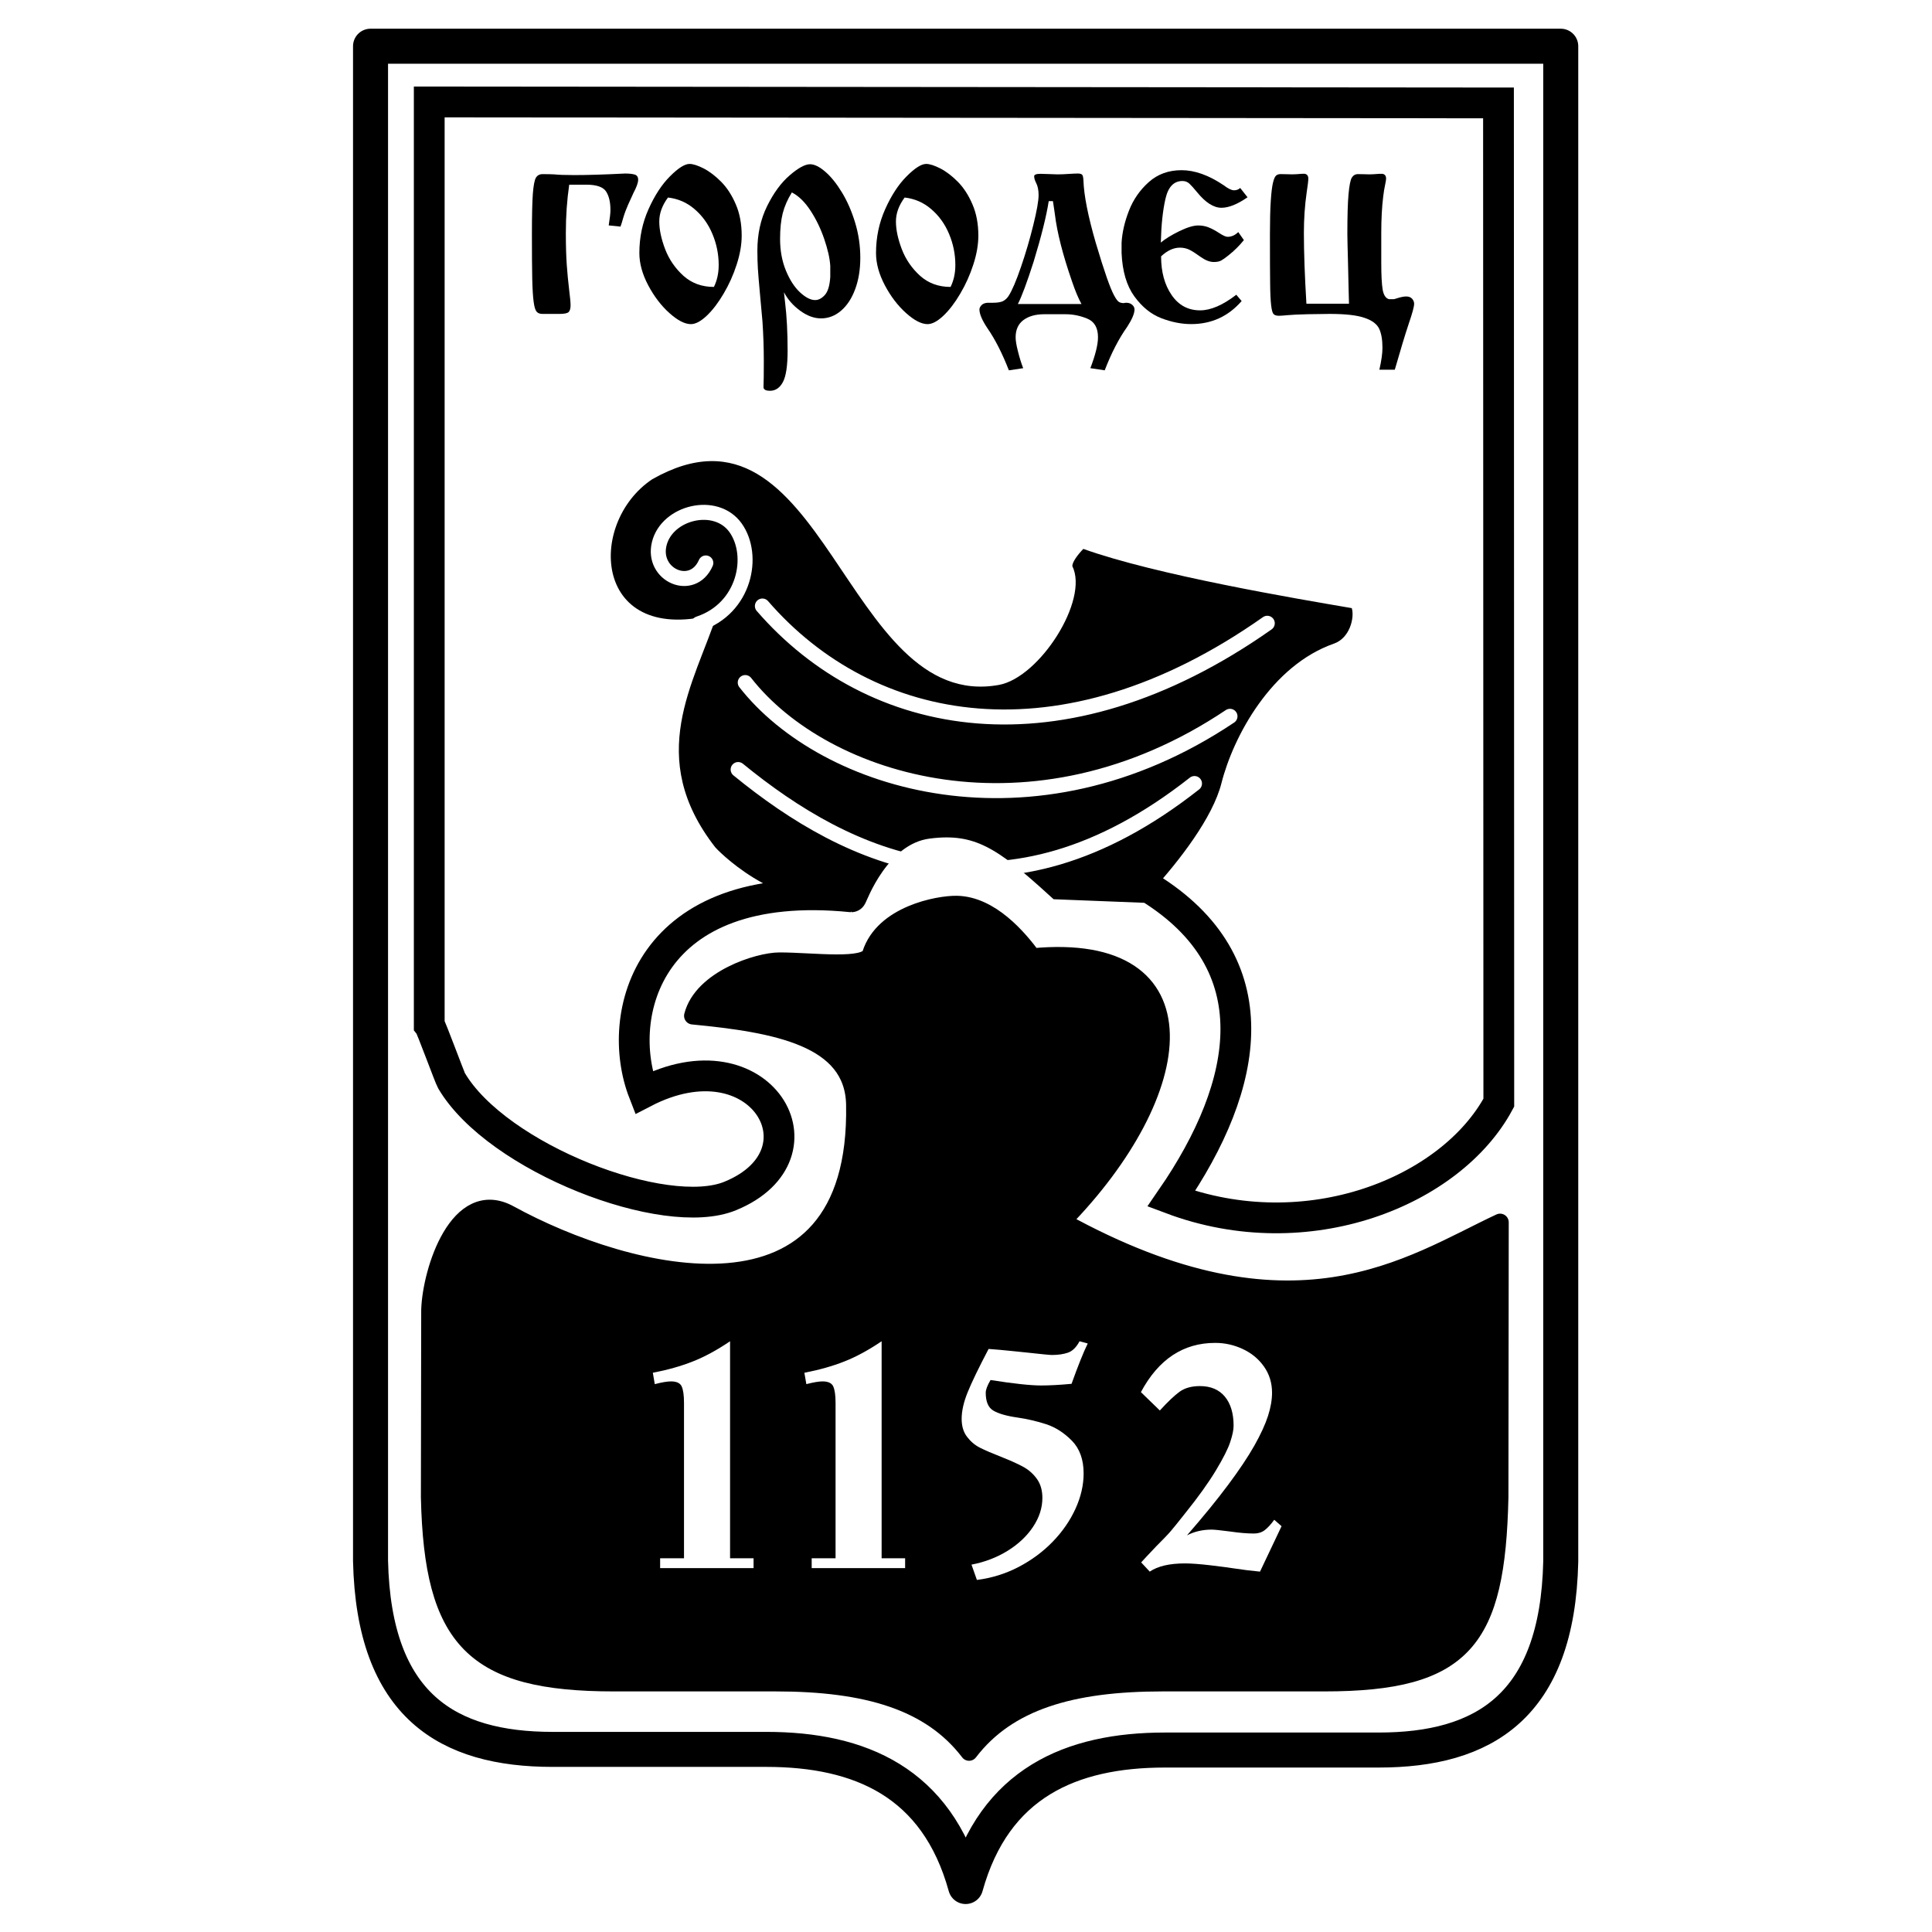 <?xml version="1.0" encoding="utf-8"?>
<!-- Generator: Adobe Illustrator 13.0.0, SVG Export Plug-In . SVG Version: 6.00 Build 14948)  -->
<!DOCTYPE svg PUBLIC "-//W3C//DTD SVG 1.0//EN" "http://www.w3.org/TR/2001/REC-SVG-20010904/DTD/svg10.dtd">
<svg version="1.0" id="Layer_1" xmlns="http://www.w3.org/2000/svg" xmlns:xlink="http://www.w3.org/1999/xlink" x="0px" y="0px"
	 width="192.744px" height="192.744px" viewBox="0 0 192.744 192.744" enable-background="new 0 0 192.744 192.744"
	 xml:space="preserve">
<g>
	<polygon fill-rule="evenodd" clip-rule="evenodd" fill="#FFFFFF" points="0,0 192.744,0 192.744,192.744 0,192.744 0,0 	"/>
	<path fill-rule="evenodd" clip-rule="evenodd" d="M58.466,18.424h-1.679c-0.224,1.542-0.336,3.143-0.336,4.814
		c0,1.292,0.033,2.359,0.094,3.212c0.061,0.848,0.14,1.661,0.233,2.439c0.098,0.778,0.145,1.297,0.145,1.562
		c0,0.314-0.061,0.539-0.182,0.668c-0.122,0.135-0.434,0.199-0.938,0.199h-1.674c-0.27,0-0.471-0.075-0.597-0.229
		c-0.131-0.155-0.229-0.483-0.294-0.993c-0.07-0.503-0.117-1.272-0.14-2.305c-0.023-1.027-0.032-2.509-0.032-4.435
		c0-1.86,0.032-3.208,0.093-4.035c0.065-0.828,0.168-1.362,0.308-1.596c0.145-0.234,0.364-0.354,0.662-0.354
		c0.522,0,0.915,0.01,1.175,0.025c0.392,0.045,1.054,0.07,1.986,0.07c1.32,0,3.003-0.05,5.065-0.155
		c0.415,0,0.736,0.035,0.965,0.104c0.229,0.065,0.345,0.24,0.345,0.524c0,0.289-0.159,0.723-0.471,1.316
		c-0.205,0.434-0.382,0.823-0.532,1.167c-0.182,0.41-0.345,0.838-0.48,1.287c-0.107,0.39-0.2,0.688-0.279,0.898l-1.175-0.12
		c0.117-0.728,0.172-1.237,0.172-1.526c0-0.808-0.149-1.432-0.448-1.876C60.154,18.644,59.493,18.424,58.466,18.424L58.466,18.424z"
		/>
	<path fill-rule="evenodd" clip-rule="evenodd" d="M63.785,25.248c0-1.557,0.303-3.013,0.914-4.38s1.325-2.464,2.146-3.282
		c0.82-0.823,1.469-1.232,1.944-1.232c0.35,0,0.816,0.15,1.399,0.444c0.583,0.299,1.166,0.743,1.749,1.327
		c0.583,0.589,1.073,1.337,1.464,2.25c0.397,0.908,0.593,1.956,0.593,3.133c0,0.898-0.168,1.861-0.499,2.883
		c-0.331,1.028-0.765,1.996-1.306,2.908c-0.536,0.913-1.1,1.651-1.688,2.205c-0.587,0.553-1.115,0.833-1.571,0.833
		c-0.611,0-1.329-0.369-2.155-1.112c-0.821-0.738-1.525-1.661-2.112-2.773C64.079,27.343,63.785,26.275,63.785,25.248L63.785,25.248
		z M66.639,19.706c-0.578,0.783-0.867,1.576-0.867,2.39c0,0.818,0.196,1.735,0.583,2.758c0.392,1.023,0.998,1.906,1.819,2.654
		c0.825,0.743,1.842,1.117,3.049,1.117c0.317-0.644,0.476-1.372,0.476-2.185c0-1.078-0.21-2.11-0.625-3.098
		c-0.415-0.993-1.007-1.816-1.777-2.474C68.532,20.205,67.646,19.821,66.639,19.706L66.639,19.706z"/>
	<path fill-rule="evenodd" clip-rule="evenodd" d="M78.211,29.154c0.014,0.095,0.051,0.434,0.112,1.018
		c0.168,1.377,0.252,2.973,0.252,4.799c0,1.506-0.154,2.554-0.466,3.138c-0.308,0.583-0.742,0.878-1.297,0.878
		c-0.373,0-0.587-0.1-0.639-0.3v-0.185c0.019-0.379,0.028-1.197,0.028-2.454c0-1.352-0.046-2.684-0.135-3.981
		c-0.07-0.803-0.154-1.746-0.256-2.828c-0.098-1.082-0.168-1.895-0.201-2.434c-0.032-0.539-0.051-1.143-0.051-1.796
		c0-1.646,0.321-3.123,0.965-4.435c0.648-1.312,1.394-2.339,2.252-3.078c0.858-0.743,1.539-1.112,2.042-1.112
		c0.438,0,0.942,0.25,1.521,0.753c0.578,0.499,1.129,1.188,1.66,2.065c0.532,0.873,0.97,1.875,1.311,3.003
		c0.345,1.132,0.518,2.304,0.518,3.517c0,1.157-0.168,2.2-0.508,3.118c-0.34,0.923-0.807,1.636-1.404,2.15
		c-0.597,0.514-1.264,0.773-2.005,0.773c-0.69,0-1.389-0.254-2.089-0.769C79.116,30.48,78.584,29.867,78.211,29.154L78.211,29.154z
		 M78.999,19.197c-0.434,0.699-0.737,1.397-0.914,2.09c-0.173,0.693-0.261,1.542-0.261,2.544c0,1.172,0.196,2.23,0.583,3.167
		c0.387,0.938,0.858,1.661,1.408,2.17c0.555,0.514,1.059,0.768,1.506,0.768c0.34,0,0.662-0.169,0.965-0.503
		c0.308-0.334,0.49-0.938,0.545-1.806v-1.103c-0.046-0.748-0.247-1.636-0.597-2.663c-0.35-1.028-0.802-1.971-1.367-2.838
		C80.305,20.16,79.684,19.551,78.999,19.197L78.999,19.197z"/>
	<path fill-rule="evenodd" clip-rule="evenodd" d="M87.395,25.248c0-1.557,0.303-3.013,0.914-4.38s1.325-2.464,2.145-3.282
		c0.821-0.823,1.469-1.232,1.945-1.232c0.35,0,0.816,0.15,1.399,0.444c0.583,0.299,1.166,0.743,1.749,1.327
		c0.583,0.589,1.073,1.337,1.464,2.25c0.396,0.908,0.593,1.956,0.593,3.133c0,0.898-0.168,1.861-0.5,2.883
		c-0.331,1.028-0.765,1.996-1.306,2.908c-0.536,0.913-1.1,1.651-1.688,2.205c-0.587,0.553-1.115,0.833-1.571,0.833
		c-0.611,0-1.33-0.369-2.155-1.112c-0.821-0.738-1.525-1.661-2.112-2.773C87.689,27.343,87.395,26.275,87.395,25.248L87.395,25.248z
		 M90.249,19.706c-0.578,0.783-0.867,1.576-0.867,2.39c0,0.818,0.196,1.735,0.583,2.758c0.392,1.023,0.998,1.906,1.819,2.654
		c0.825,0.743,1.842,1.117,3.049,1.117c0.317-0.644,0.476-1.372,0.476-2.185c0-1.078-0.21-2.11-0.625-3.098
		c-0.415-0.993-1.007-1.816-1.777-2.474C92.143,20.205,91.256,19.821,90.249,19.706L90.249,19.706z"/>
	<path fill-rule="evenodd" clip-rule="evenodd" d="M106.298,31.349h-2.126c-0.854,0-1.544,0.194-2.066,0.578
		c-0.522,0.39-0.783,0.963-0.783,1.722c0,0.324,0.074,0.793,0.233,1.407c0.153,0.618,0.326,1.177,0.522,1.676l-1.428,0.214
		c-0.667-1.711-1.385-3.118-2.149-4.215c-0.527-0.793-0.788-1.412-0.788-1.856c0-0.134,0.065-0.269,0.191-0.414
		c0.126-0.145,0.326-0.23,0.597-0.255h0.531c0.467,0,0.812-0.055,1.035-0.165c0.219-0.115,0.406-0.285,0.555-0.519
		c0.346-0.534,0.756-1.492,1.231-2.878c0.476-1.381,0.887-2.783,1.236-4.2c0.35-1.417,0.526-2.409,0.526-2.978
		c0-0.499-0.084-0.908-0.252-1.227c-0.131-0.254-0.19-0.474-0.19-0.658c0-0.16,0.214-0.24,0.639-0.24c0.093,0,0.364,0.01,0.82,0.025
		c0.453,0.02,0.741,0.03,0.858,0.03c0.35,0,0.723-0.015,1.124-0.045c0.401-0.025,0.704-0.04,0.914-0.04
		c0.191,0,0.331,0.035,0.415,0.104c0.084,0.07,0.131,0.265,0.145,0.583c0.047,1.482,0.457,3.557,1.23,6.226
		c0.43,1.451,0.794,2.593,1.087,3.431c0.294,0.839,0.536,1.437,0.732,1.796c0.191,0.359,0.354,0.583,0.489,0.668
		c0.131,0.08,0.294,0.12,0.49,0.12c0.061-0.02,0.145-0.035,0.251-0.035c0.238,0,0.435,0.07,0.588,0.205
		c0.154,0.135,0.229,0.29,0.229,0.459c0,0.409-0.243,0.987-0.729,1.736c-0.834,1.172-1.58,2.619-2.243,4.34l-1.432-0.214
		c0.509-1.332,0.761-2.36,0.761-3.083c0-0.943-0.354-1.562-1.063-1.856C107.776,31.498,107.044,31.349,106.298,31.349
		L106.298,31.349z M101.546,30.331h6.347c-0.326-0.594-0.639-1.352-0.951-2.275c-0.914-2.639-1.483-4.863-1.702-6.674
		c-0.014-0.085-0.042-0.264-0.079-0.548c-0.037-0.285-0.079-0.539-0.116-0.768h-0.42c-0.233,1.501-0.737,3.516-1.506,6.041
		C102.46,28.161,101.938,29.573,101.546,30.331L101.546,30.331z"/>
	<path fill-rule="evenodd" clip-rule="evenodd" d="M123.728,18.753l0.731,0.928c-1.007,0.698-1.875,1.047-2.602,1.047
		c-0.779,0-1.591-0.519-2.435-1.557c-0.317-0.384-0.569-0.668-0.761-0.848c-0.19-0.175-0.419-0.265-0.694-0.265
		c-0.858,0-1.423,0.584-1.692,1.756c-0.271,1.167-0.425,2.628-0.467,4.385c0.448-0.375,1.059-0.749,1.837-1.132
		c0.779-0.379,1.409-0.574,1.889-0.574c0.359,0,0.695,0.06,1.003,0.175c0.359,0.145,0.728,0.339,1.105,0.589
		c0.373,0.244,0.653,0.369,0.83,0.369c0.383,0,0.737-0.155,1.063-0.474l0.56,0.803c-0.457,0.563-0.975,1.077-1.544,1.526
		c-0.298,0.24-0.541,0.409-0.718,0.509c-0.183,0.1-0.425,0.149-0.737,0.149c-0.405,0-0.839-0.169-1.311-0.504
		c-0.476-0.344-0.853-0.588-1.133-0.723c-0.285-0.135-0.597-0.205-0.938-0.205c-0.639,0-1.264,0.29-1.879,0.868
		c0,1.552,0.35,2.839,1.049,3.856c0.699,1.022,1.646,1.531,2.845,1.531c1.059,0,2.262-0.519,3.609-1.556l0.532,0.628
		c-1.33,1.531-3.008,2.299-5.037,2.299c-0.97,0-1.968-0.199-2.989-0.593c-1.025-0.399-1.921-1.127-2.686-2.185
		c-0.766-1.062-1.185-2.5-1.265-4.31v-1.022c0.057-1.013,0.299-2.08,0.732-3.193c0.434-1.117,1.092-2.07,1.982-2.863
		c0.886-0.793,1.977-1.188,3.269-1.188c1.315,0,2.714,0.499,4.202,1.502c0.438,0.334,0.783,0.504,1.03,0.504
		C123.354,18.988,123.56,18.908,123.728,18.753L123.728,18.753z"/>
	<path fill-rule="evenodd" clip-rule="evenodd" d="M130.333,30.301h4.248c-0.01-0.429-0.023-0.962-0.042-1.601
		c-0.019-0.644-0.028-1.197-0.037-1.666c-0.005-0.325-0.015-0.718-0.028-1.177s-0.028-0.928-0.037-1.407
		c-0.014-0.479-0.019-0.843-0.019-1.098c0-1.781,0.037-3.107,0.116-3.971c0.079-0.868,0.187-1.421,0.326-1.656
		c0.145-0.234,0.351-0.354,0.616-0.354c0.14,0,0.335,0.005,0.587,0.01c0.257,0.01,0.443,0.015,0.564,0.015
		c0.21,0,0.536-0.02,0.984-0.055h0.308c0.242,0.045,0.364,0.205,0.364,0.484c0,0.115-0.038,0.329-0.104,0.643
		c-0.069,0.31-0.13,0.683-0.182,1.117c-0.131,1.043-0.196,2.265-0.196,3.652v2.963c0,1.267,0.047,2.17,0.141,2.704
		c0.093,0.529,0.299,0.848,0.62,0.942h0.504c0.121-0.03,0.256-0.065,0.396-0.115c0.14-0.044,0.279-0.079,0.424-0.109
		c0.14-0.03,0.275-0.045,0.41-0.045c0.257,0,0.452,0.08,0.588,0.234c0.131,0.155,0.196,0.319,0.196,0.489
		c0,0.29-0.178,0.948-0.532,1.976c-0.363,1.087-0.83,2.629-1.398,4.609h-1.539c0.205-0.898,0.308-1.626,0.308-2.185
		c0-0.808-0.112-1.447-0.331-1.911c-0.224-0.464-0.709-0.828-1.465-1.082c-0.75-0.26-1.907-0.39-3.465-0.39
		c-0.224,0-0.583,0.005-1.072,0.015c-0.494,0.01-0.863,0.015-1.114,0.015c-0.946,0.025-1.618,0.055-2.02,0.095
		c-0.396,0.04-0.686,0.06-0.862,0.06c-0.257,0-0.435-0.06-0.541-0.175c-0.104-0.115-0.183-0.409-0.238-0.893
		s-0.089-1.197-0.098-2.15c-0.015-0.948-0.02-2.594-0.02-4.929c0-1.366,0.028-2.474,0.084-3.322
		c0.057-0.853,0.131-1.457,0.225-1.826c0.089-0.364,0.191-0.594,0.308-0.693c0.112-0.095,0.262-0.145,0.447-0.145
		c0.136,0,0.312,0.005,0.542,0.01c0.229,0.01,0.429,0.015,0.605,0.015c0.243,0,0.569-0.02,0.979-0.055h0.28
		c0.237,0.04,0.358,0.2,0.358,0.484c0,0.199-0.051,0.653-0.163,1.371c-0.187,1.302-0.279,2.649-0.279,4.041
		C130.081,25.168,130.165,27.522,130.333,30.301L130.333,30.301z"/>
	<path fill-rule="evenodd" clip-rule="evenodd" d="M114.919,88.882c-0.097-0.032-1.452-0.097-9.422,0
		c-3.55-3.214-7.389-6.915-11.229-6.688c-4.743,0.292-7.776,2.208-9.841,7.857c-7.356,0.617-13.003-5.422-13.068-5.519
		c-7.034-9.026-2.097-16.33,0.194-23.311c-12.358,3.441-13.1-8.993-6.486-13.408c17.198-9.772,19.102,23.311,34.589,20.518
		c4.066-0.747,9.003-8.473,7.325-11.85c0-0.617,1.097-1.721,1.097-1.721c7.228,2.598,21.264,4.968,26.781,5.909
		c0.29,0.941-0.193,2.987-1.774,3.539c-6.228,2.175-10.035,9.22-11.229,13.928C120.984,81.578,117.661,85.863,114.919,88.882
		L114.919,88.882z"/>
	<path fill="none" stroke="#000000" stroke-width="3.07" stroke-miterlimit="2.613" d="M114.627,88.549
		c12.218,7.555,10.15,19.555,2.225,31.046c13.597,5.11,27.913-0.73,32.675-9.587l-0.031-99.74L42.823,10.172v92.058
		c0.188,0.223,2.036,5.27,2.224,5.587c4.543,7.714,21.334,14.189,27.82,11.491c10.119-4.158,3.039-16.38-8.647-10.316
		c-2.976-7.65,0.313-21.554,20.708-19.523c0.094,0,2.35-6.666,7.644-7.333c5.169-0.667,7.895,1.27,13.158,6.063L114.627,88.549
		L114.627,88.549z"/>
	
		<path fill-rule="evenodd" clip-rule="evenodd" stroke="#000000" stroke-width="1.729" stroke-linecap="round" stroke-linejoin="round" stroke-miterlimit="2.613" d="
		M149.653,121.943l-0.031,27.427c-0.313,14.254-3.509,18.508-17.513,18.508h-16.134c-9.085,0-15.445,1.873-19.298,6.92
		c-3.853-5.047-10.213-6.92-19.298-6.92H61.245c-14.004,0-18.076-4.254-18.39-18.508l0.031-18.696
		c0.125-3.905,2.819-12.381,7.958-9.556c11.748,6.444,34.868,12.539,34.43-10.92c-0.125-6.698-7.895-8.062-16.165-8.856
		c0.939-3.683,6.547-5.46,8.646-5.46c3.383,0,8.646,0.762,9.116-0.699c1.253-3.968,6.736-4.984,8.584-4.952
		c3.383,0.063,6.171,3.365,7.55,5.237c17.606-1.682,15.633,13.46,2.977,26.38C129.07,134.609,140.631,126.166,149.653,121.943
		L149.653,121.943z"/>
	<path fill-rule="evenodd" clip-rule="evenodd" fill="#FFFFFF" d="M75.179,156.441h-9.322v-0.982h2.382v-15.496
		c0-0.766-0.079-1.315-0.232-1.647c-0.153-0.338-0.513-0.502-1.067-0.502c-0.37,0-0.909,0.089-1.616,0.274l-0.195-1.136
		c1.479-0.285,2.81-0.66,3.982-1.125c1.178-0.46,2.419-1.136,3.723-2.018v21.649h2.345V156.441L75.179,156.441z"/>
	<path fill-rule="evenodd" clip-rule="evenodd" fill="#FFFFFF" d="M90.299,156.441h-9.322v-0.982h2.382v-15.496
		c0-0.766-0.08-1.315-0.232-1.647c-0.153-0.338-0.513-0.502-1.067-0.502c-0.37,0-0.908,0.089-1.616,0.274l-0.196-1.136
		c1.479-0.285,2.81-0.66,3.983-1.125c1.178-0.46,2.419-1.136,3.723-2.018v21.649h2.345V156.441L90.299,156.441z"/>
	<path fill-rule="evenodd" clip-rule="evenodd" fill="#FFFFFF" d="M107.7,133.81l0.818,0.222c-0.417,0.845-0.956,2.187-1.616,4.024
		c-1.183,0.111-2.197,0.164-3.042,0.164c-1.051,0-2.73-0.18-5.039-0.544c-0.322,0.544-0.48,0.967-0.48,1.273
		c0,0.887,0.253,1.479,0.761,1.779c0.512,0.302,1.305,0.533,2.382,0.687c0.993,0.143,1.96,0.37,2.89,0.671
		c0.929,0.307,1.785,0.855,2.566,1.647c0.776,0.799,1.167,1.881,1.167,3.26c0,1.162-0.27,2.334-0.808,3.518
		c-0.539,1.183-1.294,2.281-2.271,3.29c-0.977,1.009-2.112,1.849-3.417,2.53c-1.3,0.676-2.684,1.104-4.151,1.289l-0.539-1.527
		c1.326-0.253,2.524-0.713,3.602-1.378c1.072-0.665,1.923-1.463,2.54-2.393c0.618-0.93,0.93-1.891,0.93-2.884
		c0-0.745-0.175-1.363-0.528-1.87c-0.354-0.501-0.797-0.903-1.331-1.204c-0.533-0.296-1.225-0.612-2.075-0.95
		c-1.035-0.407-1.802-0.734-2.298-0.988c-0.491-0.248-0.919-0.607-1.278-1.077c-0.364-0.471-0.544-1.072-0.544-1.801
		c0-0.782,0.201-1.664,0.597-2.646c0.396-0.982,1.093-2.425,2.091-4.326c0.771,0.054,1.516,0.122,2.229,0.196
		c0.719,0.073,1.21,0.126,1.484,0.152c1.532,0.169,2.398,0.254,2.599,0.254c0.624,0,1.162-0.079,1.605-0.232
		C106.992,134.792,107.378,134.412,107.7,133.81L107.7,133.81z"/>
	<path fill-rule="evenodd" clip-rule="evenodd" fill="#FFFFFF" d="M127.124,151.619l0.729,0.64l-2.149,4.532
		c-0.819-0.074-1.675-0.18-2.572-0.317c-0.486-0.079-1.273-0.18-2.355-0.312c-1.089-0.127-1.938-0.19-2.557-0.19
		c-1.537,0-2.71,0.27-3.518,0.819l-0.855-0.92c0.205-0.232,0.702-0.76,1.489-1.59c0.687-0.687,1.173-1.188,1.452-1.516
		c0.279-0.322,0.766-0.93,1.463-1.812c1.305-1.621,2.318-3.042,3.048-4.252c0.734-1.215,1.209-2.16,1.432-2.836
		c0.227-0.682,0.338-1.221,0.338-1.622c0-1.235-0.291-2.207-0.872-2.909c-0.586-0.703-1.415-1.052-2.493-1.052
		c-0.818,0-1.489,0.185-2.012,0.555c-0.518,0.375-1.178,0.998-1.981,1.88l-1.89-1.832c1.753-3.275,4.225-4.912,7.41-4.912
		c0.956,0,1.869,0.201,2.741,0.607c0.877,0.406,1.584,0.987,2.123,1.748s0.809,1.632,0.809,2.62c0,0.702-0.133,1.474-0.402,2.312
		c-0.27,0.84-0.724,1.828-1.357,2.953c-0.639,1.13-1.516,2.445-2.63,3.935c-1.114,1.495-2.482,3.169-4.099,5.028
		c0.729-0.381,1.553-0.575,2.467-0.575c0.279,0,0.902,0.068,1.875,0.194c0.871,0.127,1.652,0.196,2.345,0.196
		c0.423,0,0.781-0.116,1.072-0.338C126.47,152.428,126.786,152.085,127.124,151.619L127.124,151.619z"/>
	
		<path fill="none" stroke="#FFFFFF" stroke-width="1.497" stroke-linecap="round" stroke-linejoin="round" stroke-miterlimit="2.613" d="
		M70.415,56.162c-1.323,3.02-5.42,1.233-4.646-1.916c0.774-3.149,5.646-4.35,7.615-1.591c1.968,2.76,0.936,8.052-3.679,9.578
		 M76.059,60.459c10.773,12.437,29.746,16.235,50.369,1.721 M73.64,76.772c11.035,9.025,26.556,16.33,45.527,1.396 M74.349,68.095
		c7.906,10.12,28.708,16.526,48.359,3.367"/>
	
		<path fill="none" stroke="#000000" stroke-width="3.493" stroke-linecap="round" stroke-linejoin="round" stroke-miterlimit="2.613" d="
		M36.966,4.61v151.104c0.323,14.487,7.711,18.812,18.166,18.812H76.46c9.357,0,17.004,3.291,19.876,13.681
		c2.872-10.325,10.519-13.616,19.876-13.616h21.328c10.455,0,17.844-4.323,18.166-18.812V4.61H36.966L36.966,4.61z"/>
</g>
</svg>
